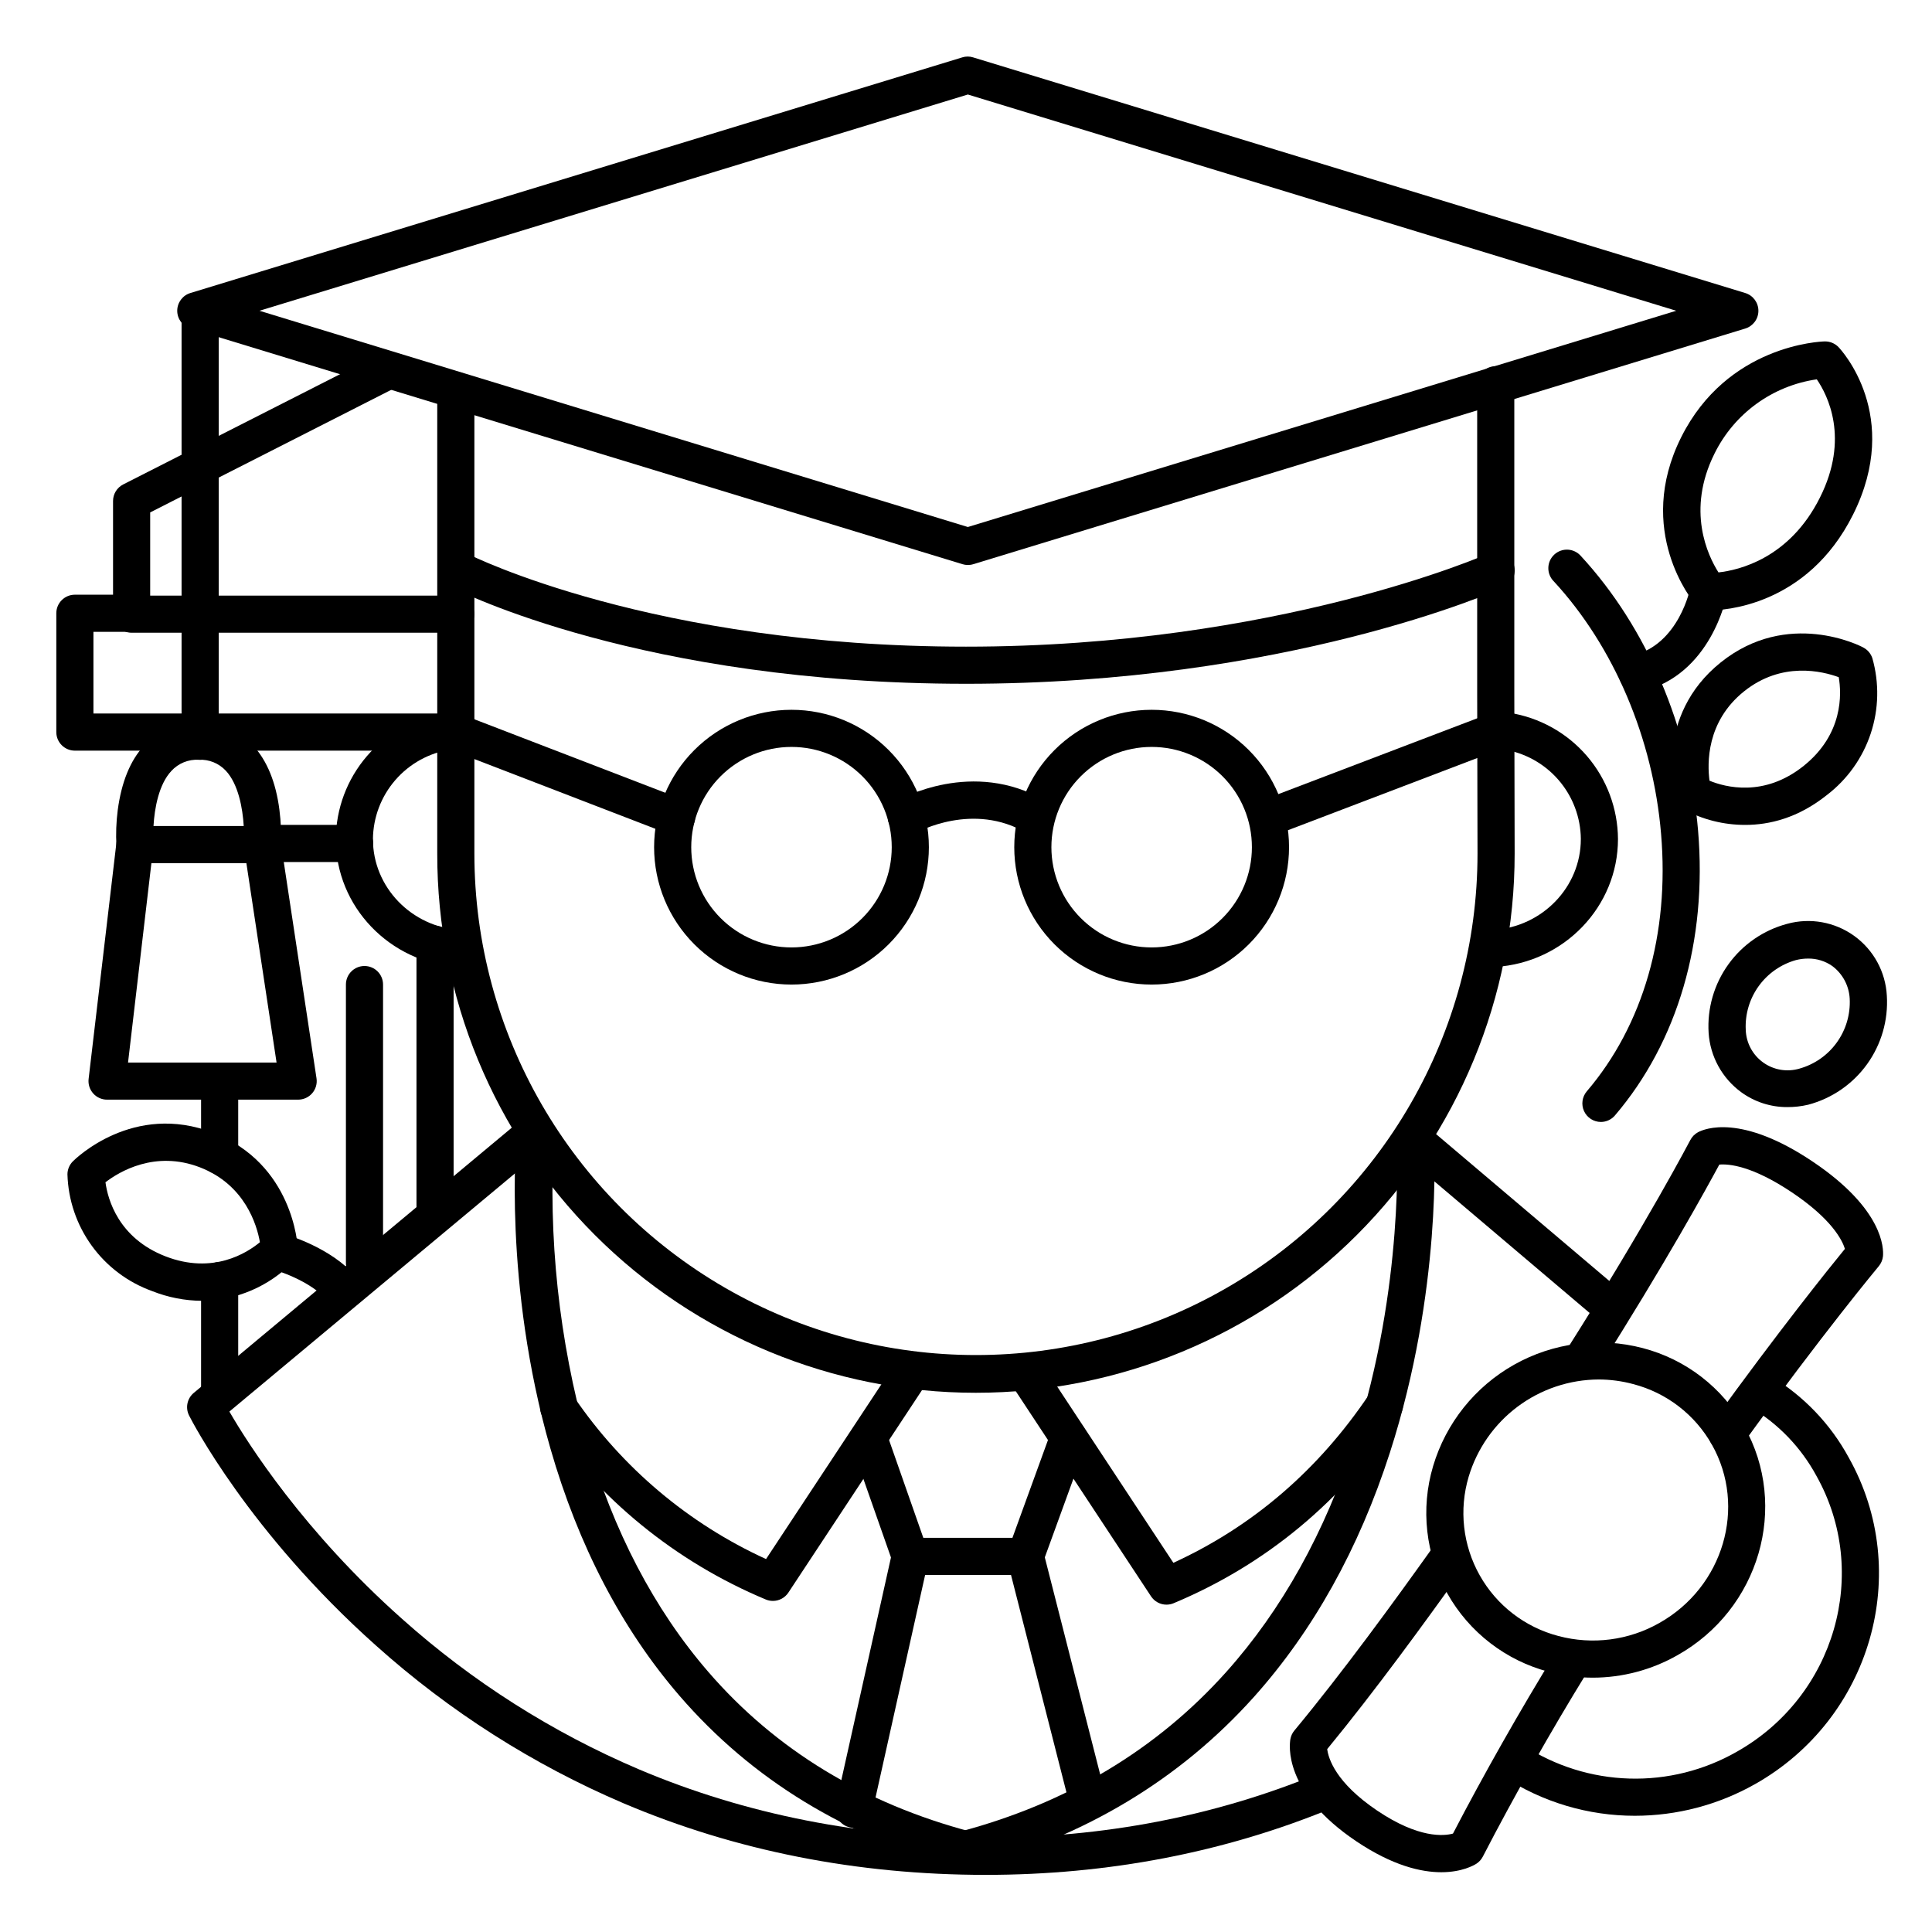 <?xml version="1.0" encoding="UTF-8"?>
<!-- The Best Svg Icon site in the world: iconSvg.co, Visit us! https://iconsvg.co -->
<svg fill="#000000" width="800px" height="800px" version="1.1" viewBox="144 144 512 512" xmlns="http://www.w3.org/2000/svg">
 <g>
  <path d="m197.54 488.73c-4.535-0.027-9.027-0.906-13.242-2.586-6.414-2.309-11.984-6.496-15.984-12.016-4-5.519-6.246-12.117-6.441-18.934 0.012-1.277 0.523-2.504 1.426-3.414 0.641-0.641 16.02-15.793 37.207-7.586 21.184 8.207 22.375 29.766 22.422 30.672 0.059 1.281-0.387 2.535-1.238 3.492-6.344 6.539-15.039 10.273-24.148 10.371zm-25.586-31.379c0.609 4.438 3.387 14.762 15.941 19.609 12.555 4.852 21.57-0.926 24.984-3.758-0.789-4.547-3.938-15.203-15.852-19.828-11.914-4.621-21.461 1.145-25.121 3.977z"/>
  <path d="m606.51 362.61c-5.711 0.008-11.332-1.41-16.355-4.121-1.102-0.656-1.902-1.715-2.234-2.953-0.234-0.887-5.629-21.785 12.102-35.996 17.73-14.211 36.961-4.41 37.777-3.938v0.004c1.137 0.594 1.992 1.605 2.394 2.824 1.859 6.551 1.707 13.512-0.438 19.977-2.148 6.465-6.188 12.133-11.598 16.273-7.656 6.121-15.273 7.93-21.648 7.93zm-9.465-11.711c4.144 1.703 14.453 4.477 24.953-3.938 10.5-8.414 10.047-19.09 9.289-23.496-4.32-1.594-15.094-4.262-25.102 3.758-10.008 8.023-9.762 19.121-9.141 23.707z"/>
  <path d="m597.18 305.75h-0.383c-1.398-0.039-2.711-0.668-3.613-1.73-0.66-0.789-16.02-19.406-3.66-44.133 12.23-24.48 36.941-25.379 37.992-25.406 1.398-0.047 2.75 0.504 3.719 1.516 0.699 0.738 16.914 18.215 3.856 44.348-12.238 24.512-34.711 25.406-37.91 25.406zm28.289-61.223c-11.727 1.691-21.867 9.051-27.109 19.68-7.508 15.047-1.789 27.02 1.055 31.488 5.383-0.59 18.824-3.699 26.883-19.828 7.891-15.695 2.055-27.121-0.828-31.34z"/>
  <path d="m405.23 640.86c-34.074 0-66.379-6.387-96.008-18.98h-0.004c-23.98-10.25-46.121-24.355-65.543-41.762-33.684-30.023-48.914-59.699-49.543-60.949-1.055-2.039-0.559-4.531 1.188-6.012l87.578-73.035c2.086-1.742 5.191-1.461 6.934 0.625 1.742 2.086 1.461 5.191-0.625 6.934l-84.418 70.395c4.922 8.531 19.789 31.863 45.738 54.918h-0.004c18.609 16.633 39.816 30.109 62.781 39.891 28.34 12.004 59.277 18.098 91.926 18.098 2.715 0 4.918 2.203 4.918 4.918 0 2.719-2.203 4.922-4.918 4.922z"/>
  <path d="m571.47 495.67c-1.164 0.004-2.293-0.41-3.18-1.16l-52.508-44.508c-2.074-1.758-2.328-4.863-0.57-6.938 1.758-2.07 4.863-2.328 6.938-0.57l52.508 44.508c1.57 1.336 2.141 3.512 1.43 5.449-0.711 1.934-2.555 3.223-4.617 3.219z"/>
  <path d="m405.23 640.86c-2.719 0-4.922-2.203-4.922-4.922 0-2.715 2.203-4.918 4.922-4.918 31.113 0 60.703-5.688 87.961-16.914 2.512-1.035 5.387 0.168 6.418 2.68 1.035 2.512-0.168 5.387-2.68 6.422-28.438 11.719-59.297 17.652-91.699 17.652z"/>
  <path d="m402.56 513.1c-37.879 0-74.203-15.062-100.97-41.867s-41.77-63.152-41.715-101.03v-122.73c0-2.715 2.203-4.918 4.922-4.918s4.918 2.203 4.918 4.918v122.71c0 47.488 25.336 91.367 66.461 115.11 41.125 23.746 91.793 23.746 132.92 0 41.125-23.742 66.461-67.621 66.461-115.11l-0.09-42.547v-81.676c0-2.715 2.203-4.918 4.922-4.918 2.715 0 4.918 2.203 4.918 4.918v81.672l0.09 42.547v0.004c0.035 37.902-14.996 74.262-41.789 101.07s-63.148 41.863-101.05 41.848z"/>
  <path d="m265.78 400.29h-0.316c-18.195-1.141-32.473-16.031-32.473-33.898 0.051-8.086 2.977-15.895 8.254-22.023 5.273-6.129 12.559-10.18 20.551-11.434 2.644-0.375 5.106 1.426 5.547 4.059 0.441 2.637-1.301 5.141-3.926 5.644-5.695 0.875-10.891 3.746-14.664 8.102-3.773 4.356-5.871 9.91-5.922 15.672 0 12.684 10.203 23.262 23.211 24.078h0.004c2.715 0.082 4.852 2.352 4.773 5.07-0.082 2.715-2.352 4.852-5.07 4.769z"/>
  <path d="m540.03 400.29c-2.715 0.086-4.988-2.051-5.07-4.766-0.086-2.719 2.047-4.988 4.766-5.074 13.02-0.816 23.211-11.395 23.211-24.078h0.004c-0.051-5.762-2.144-11.316-5.918-15.672-3.769-4.356-8.965-7.227-14.66-8.102-1.312-0.188-2.492-0.895-3.273-1.965-0.785-1.07-1.102-2.41-0.883-3.719 0.219-1.305 0.957-2.469 2.043-3.227 1.09-0.758 2.438-1.043 3.738-0.793 7.988 1.254 15.273 5.305 20.547 11.434 5.273 6.133 8.195 13.938 8.246 22.023 0 17.871-14.25 32.758-32.473 33.898z"/>
  <path d="m400.49 293.73c-0.488 0-0.973-0.07-1.438-0.219l-204.59-62.441c-2.074-0.629-3.492-2.543-3.492-4.711s1.418-4.078 3.492-4.707l204.55-62.445c0.934-0.297 1.938-0.297 2.871 0l204.62 62.445c2.074 0.629 3.492 2.539 3.492 4.707s-1.418 4.082-3.492 4.711l-204.55 62.441c-0.477 0.152-0.973 0.223-1.473 0.219zm-187.73-67.375 187.73 57.309 187.73-57.309-187.73-57.309z"/>
  <path d="m400 325.21c-85.816 0-134.45-24.602-136.48-25.645h-0.004c-1.195-0.574-2.109-1.613-2.527-2.871-0.422-1.262-0.316-2.641 0.297-3.82 0.609-1.18 1.668-2.062 2.941-2.449 1.27-0.383 2.644-0.238 3.809 0.402 0.699 0.355 48.934 24.543 131.96 24.543 82.461 0 137.87-24.414 138.42-24.66 1.191-0.555 2.559-0.609 3.793-0.148 1.23 0.461 2.231 1.395 2.769 2.594 0.539 1.199 0.574 2.566 0.098 3.793-0.473 1.227-1.418 2.211-2.625 2.734-2.324 1.043-57.75 25.527-142.45 25.527z"/>
  <path d="m353.75 404.92c-9.656 0-18.918-3.836-25.742-10.664-6.828-6.828-10.664-16.086-10.664-25.742s3.836-18.918 10.664-25.746c6.824-6.828 16.086-10.664 25.742-10.664s18.918 3.836 25.746 10.664 10.664 16.09 10.664 25.746-3.836 18.914-10.664 25.742-16.09 10.664-25.746 10.664zm0-62.977c-7.047 0-13.805 2.801-18.785 7.781-4.984 4.984-7.781 11.742-7.781 18.789s2.797 13.801 7.781 18.785c4.981 4.984 11.738 7.781 18.785 7.781s13.805-2.797 18.785-7.781c4.984-4.984 7.785-11.738 7.785-18.785s-2.801-13.805-7.785-18.789c-4.981-4.981-11.738-7.781-18.785-7.781z"/>
  <path d="m449.2 404.92c-9.656 0-18.918-3.836-25.746-10.664s-10.664-16.086-10.664-25.742 3.836-18.918 10.664-25.746 16.09-10.664 25.746-10.664 18.918 3.836 25.742 10.664c6.828 6.828 10.664 16.09 10.664 25.746s-3.836 18.914-10.664 25.742c-6.824 6.828-16.086 10.664-25.742 10.664zm0-62.977c-7.047 0-13.805 2.801-18.785 7.781-4.984 4.984-7.785 11.742-7.785 18.789s2.801 13.801 7.785 18.785c4.981 4.984 11.738 7.781 18.785 7.781s13.805-2.797 18.785-7.781c4.984-4.984 7.781-11.738 7.781-18.785s-2.797-13.805-7.781-18.789c-4.981-4.981-11.738-7.781-18.785-7.781z"/>
  <path d="m418.51 365.44c-0.875-0.004-1.734-0.242-2.488-0.691-14.148-8.336-28.762-0.305-29.371 0h-0.004c-2.359 1.359-5.371 0.551-6.731-1.809-1.359-2.359-0.547-5.371 1.812-6.731 0.816-0.473 20.102-11.258 39.25 0 1.918 1.125 2.84 3.398 2.254 5.539-0.59 2.144-2.539 3.629-4.762 3.621z"/>
  <path d="m480.69 365.44c-2.383 0.008-4.43-1.688-4.859-4.031s0.879-4.656 3.106-5.496l59.66-22.742v0.004c1.23-0.512 2.613-0.504 3.836 0.023 1.223 0.523 2.18 1.523 2.652 2.766 0.477 1.242 0.426 2.625-0.137 3.832s-1.59 2.133-2.848 2.57l-59.66 22.75c-0.559 0.211-1.152 0.324-1.75 0.324z"/>
  <path d="m323.25 365.44c-0.605-0.004-1.207-0.117-1.77-0.336l-59.039-22.742-0.004 0.004c-2.535-0.977-3.805-3.824-2.828-6.363 0.977-2.539 3.824-3.805 6.363-2.828l59.09 22.75c2.215 0.848 3.512 3.16 3.078 5.496-0.434 2.332-2.477 4.023-4.852 4.019z"/>
  <path d="m400 639.11c-0.426 0.004-0.852-0.051-1.262-0.164-30.375-8.02-55.508-23.359-74.688-45.578-15.281-17.711-26.785-39.762-34.195-65.543-12.535-43.609-9.055-82.379-8.855-84.004l0.004-0.004c0.254-2.719 2.664-4.715 5.383-4.457 2.715 0.254 4.711 2.664 4.457 5.383-1.633 27.172 1.289 54.426 8.641 80.637 7.035 24.344 17.879 45.098 32.215 61.676 17.852 20.664 41.277 34.883 69.648 42.383 2.398 0.641 3.945 2.973 3.602 5.434-0.344 2.461-2.465 4.281-4.949 4.238z"/>
  <path d="m399.54 639.11c-2.465-0.004-4.547-1.836-4.867-4.281-0.316-2.449 1.227-4.75 3.609-5.391 28.457-7.527 52.23-21.746 70.652-42.312 14.762-16.48 26.242-37.086 34.027-61.234 13.332-41.27 11.188-78.965 11.188-79.348-0.164-2.719 1.906-5.055 4.625-5.215 2.715-0.164 5.051 1.906 5.215 4.625 0.098 1.605 2.242 39.891-11.652 83-8.207 25.477-20.34 47.23-36.062 64.785-19.73 21.984-45.117 37.184-75.465 45.207-0.414 0.113-0.84 0.168-1.27 0.164z"/>
  <path d="m348.83 568.26c-0.652 0-1.301-0.129-1.902-0.383-23.859-9.961-44.309-26.641-58.863-48.008-0.777-1.074-1.094-2.414-0.871-3.719 0.223-1.309 0.961-2.469 2.051-3.223 1.09-0.754 2.438-1.035 3.738-0.785 1.301 0.254 2.445 1.02 3.172 2.125 12.715 18.676 30.305 33.516 50.855 42.902l34.125-51.699c0.688-1.152 1.816-1.973 3.125-2.269 1.309-0.301 2.684-0.051 3.805 0.688s1.891 1.906 2.133 3.227c0.238 1.32-0.07 2.68-0.859 3.769l-36.406 55.164c-0.91 1.379-2.449 2.211-4.102 2.211z"/>
  <path d="m453.13 569.25c-1.652 0-3.191-0.832-4.102-2.215l-37.02-56.148v0.004c-0.742-1.09-1.016-2.434-0.762-3.727 0.254-1.293 1.02-2.434 2.121-3.156 1.102-0.727 2.449-0.98 3.738-0.703 1.289 0.277 2.414 1.059 3.121 2.172l34.727 52.684c21.008-9.613 38.434-24.602 51.855-44.566v0.004c1.516-2.258 4.574-2.856 6.828-1.34s2.856 4.574 1.34 6.828c-15.293 22.77-35.426 39.516-59.945 49.781-0.602 0.254-1.25 0.383-1.902 0.383z"/>
  <path d="m415.74 561.38h-30.504c-2.09 0-3.949-1.316-4.644-3.285l-11.02-31.379v-0.004c-0.793-2.527 0.562-5.231 3.066-6.109 2.5-0.879 5.246 0.383 6.211 2.856l9.84 28.082h23.617l10.223-28.133c0.93-2.555 3.754-3.871 6.309-2.941 2.555 0.93 3.871 3.754 2.941 6.309l-11.414 31.367c-0.707 1.945-2.555 3.238-4.625 3.238z"/>
  <path d="m370.29 628.39c-0.363 0.004-0.723-0.035-1.074-0.117-1.281-0.285-2.394-1.066-3.094-2.176-0.699-1.109-0.93-2.449-0.637-3.727l14.945-67.031h0.004c0.59-2.652 3.223-4.324 5.875-3.731s4.32 3.223 3.727 5.875l-14.945 67.059c-0.504 2.25-2.5 3.848-4.801 3.848z"/>
  <path d="m432.14 625.66c-2.246 0-4.207-1.523-4.762-3.699l-16.395-64.285c-0.559-2.586 1.027-5.148 3.586-5.805 2.562-0.656 5.184 0.828 5.938 3.363l16.402 64.293 0.004 0.004c0.668 2.633-0.922 5.309-3.555 5.981-0.398 0.098-0.809 0.148-1.219 0.148z"/>
  <path d="m197.04 345.35c-2.719 0-4.922-2.203-4.922-4.922v-114.14c0-2.715 2.203-4.918 4.922-4.918 2.715 0 4.918 2.203 4.918 4.918v114.14c0 1.305-0.516 2.559-1.441 3.481-0.922 0.922-2.172 1.441-3.477 1.441z"/>
  <path d="m213.5 372.75h-33.723c-2.574 0.008-4.719-1.969-4.918-4.535-0.18-3.184-0.066-6.379 0.344-9.543 0.984-7.352 3.285-13.105 6.988-17.102h-0.004c3.731-3.992 8.988-6.199 14.445-6.062 5.457-0.133 10.711 2.074 14.438 6.062 3.699 3.996 6.051 9.75 6.988 17.102h-0.004c0.41 3.164 0.527 6.359 0.348 9.543-0.203 2.559-2.336 4.535-4.902 4.535zm-28.82-9.84h23.91c-0.277-4.684-1.406-11.078-4.742-14.66-1.852-1.988-4.492-3.051-7.203-2.902-2.727-0.145-5.375 0.938-7.223 2.953-3.356 3.578-4.477 9.945-4.742 14.609z"/>
  <path d="m223 435.42h-50.598c-1.41 0.012-2.758-0.586-3.695-1.637-0.941-1.051-1.387-2.453-1.223-3.852l7.379-62.672c0.355-2.664 2.785-4.547 5.453-4.234 2.664 0.316 4.59 2.711 4.316 5.383l-6.699 57.172h39.359l-8.629-57.012c-0.406-2.688 1.445-5.195 4.133-5.602 2.688-0.402 5.191 1.445 5.598 4.133l9.484 62.66v0.004c0.219 1.418-0.199 2.863-1.137 3.949-0.938 1.09-2.305 1.711-3.742 1.707z"/>
  <path d="m577.27 625.2c-12.379 0.008-24.492-3.602-34.852-10.383-2.231-1.504-2.836-4.519-1.367-6.769 1.473-2.25 4.477-2.902 6.75-1.465 8.348 5.434 18.031 8.461 27.988 8.754 9.953 0.297 19.801-2.16 28.453-7.094 26.074-14.68 35.551-47.508 21.098-73.18-4.023-7.414-9.957-13.617-17.18-17.969-2.223-1.465-2.879-4.434-1.477-6.695 1.398-2.266 4.348-3.004 6.652-1.668 8.652 5.211 15.758 12.637 20.582 21.512 17.113 30.395 5.965 69.223-24.855 86.594v-0.004c-9.699 5.477-20.652 8.359-31.793 8.367z"/>
  <path d="m566.13 588.6c-3.934 0-7.844-0.516-11.641-1.535-11.414-2.984-21.125-10.473-26.914-20.75-5.785-10.281-7.152-22.469-3.789-33.773 3.394-11.406 11.094-21.043 21.461-26.879 10.371-5.84 22.605-7.418 34.117-4.402 11.406 2.981 21.105 10.473 26.871 20.754 11.957 21.227 4.023 48.434-17.711 60.645-6.828 3.879-14.543 5.926-22.395 5.941zm1.535-79.023c-7.742 0.035-15.266 2.555-21.465 7.184-6.199 4.633-10.75 11.137-12.977 18.547-2.617 8.762-1.566 18.207 2.922 26.176 4.484 7.969 12.016 13.77 20.863 16.078 9.027 2.398 18.633 1.156 26.754-3.465 16.965-9.555 23.211-30.75 13.922-47.23-4.484-7.969-12.02-13.77-20.871-16.07-2.981-0.805-6.059-1.215-9.148-1.219z"/>
  <path d="m601.72 528.9c-1.848 0-3.539-1.035-4.379-2.684-0.84-1.645-0.688-3.621 0.395-5.117 17.711-24.5 30.984-41.004 35.188-46.141-0.738-2.363-3.531-7.922-14.082-14.988-10.547-7.066-16.727-7.566-19.207-7.34-3.285 6.109-14.258 26.086-32.137 54.309-0.688 1.129-1.801 1.934-3.086 2.234-1.285 0.297-2.641 0.066-3.754-0.641-1.117-0.707-1.898-1.836-2.176-3.129-0.277-1.289-0.02-2.641 0.711-3.742 21.305-33.613 32.648-55.332 32.758-55.539v0.004c0.457-0.883 1.168-1.605 2.047-2.078 1.75-0.926 11.426-4.922 30.316 7.742 18.895 12.664 18.875 23.145 18.695 25.113-0.102 0.98-0.492 1.906-1.121 2.66-0.148 0.176-14.918 17.891-36.164 47.301-0.926 1.285-2.418 2.043-4.004 2.035z"/>
  <path d="m525.95 640.16c-5.332 0-12.871-1.73-22.453-8.156-19.551-13.105-17.789-25.762-17.523-27.168 0.156-0.82 0.516-1.586 1.051-2.227 12.859-15.508 26.371-34.094 36.695-48.562v0.004c0.758-1.062 1.906-1.781 3.195-1.992 1.289-0.215 2.609 0.09 3.672 0.852 2.211 1.578 2.723 4.656 1.141 6.867-10.125 14.18-23.293 32.297-36.004 47.754 0.305 2.441 2.203 8.855 13.246 16.297 11.039 7.438 17.711 6.731 20.082 6.09 8.059-15.52 17.891-32.855 27.129-47.844 1.426-2.316 4.461-3.035 6.773-1.609 2.316 1.426 3.035 4.461 1.609 6.777-9.438 15.301-19.492 33.082-27.602 48.785-0.395 0.758-0.977 1.402-1.691 1.871-0.621 0.391-3.777 2.262-9.32 2.262z"/>
  <path d="m568.26 441.33c-1.918 0-3.664-1.117-4.469-2.863-0.801-1.746-0.516-3.797 0.73-5.258 14.945-17.496 21.941-41.73 19.68-68.242-2.125-25.25-12.496-49.645-28.438-66.914v0.004c-0.945-0.945-1.465-2.238-1.438-3.574 0.023-1.34 0.598-2.609 1.578-3.516 0.984-0.91 2.297-1.379 3.633-1.301 1.336 0.082 2.582 0.703 3.449 1.719 17.406 18.852 28.715 45.371 31.027 72.766 2.449 29.145-5.371 55.949-22.043 75.465-0.93 1.082-2.285 1.707-3.711 1.715z"/>
  <path d="m617.63 437.39c-4.375 0.016-8.641-1.363-12.18-3.938-5.07-3.707-8.238-9.473-8.648-15.742-0.406-6.484 1.453-12.906 5.254-18.172 3.797-5.269 9.309-9.055 15.586-10.719 6.098-1.672 12.625-0.488 17.754 3.211 5.125 3.703 8.301 9.523 8.637 15.84 0.402 6.481-1.453 12.902-5.254 18.172-3.801 5.269-9.309 9.055-15.586 10.719-1.824 0.43-3.688 0.641-5.562 0.629zm5.531-39.359c-1.078 0-2.152 0.133-3.199 0.395-3.984 1.113-7.473 3.551-9.891 6.906-2.422 3.359-3.633 7.438-3.43 11.57 0.105 3.441 1.805 6.641 4.598 8.652 2.789 2.016 6.359 2.617 9.66 1.633 3.984-1.125 7.469-3.566 9.883-6.93 2.418-3.363 3.617-7.445 3.41-11.582-0.172-3.422-1.855-6.59-4.594-8.648-1.883-1.328-4.137-2.027-6.438-1.996z"/>
  <path d="m577.88 327.4c-2.488-0.008-4.578-1.871-4.871-4.344-0.289-2.473 1.312-4.773 3.731-5.359 12.27-2.953 15.203-17.84 15.223-17.988 0.5-2.672 3.074-4.434 5.746-3.934 2.676 0.5 4.438 3.074 3.938 5.746-0.168 0.867-4.203 21.332-22.633 25.742-0.371 0.09-0.75 0.137-1.133 0.137z"/>
  <path d="m234.69 490.53c-1.441 0-2.805-0.629-3.742-1.723-4.812-5.617-14.199-8.266-14.289-8.297h0.004c-2.539-0.781-4-3.438-3.297-6s3.309-4.106 5.894-3.484c0.5 0.137 12.359 3.434 19.168 11.387 1.246 1.457 1.531 3.512 0.73 5.254-0.805 1.746-2.551 2.863-4.469 2.863z"/>
  <path d="m202.21 455.24c-2.719 0-4.922-2.203-4.922-4.922v-19.246c0-2.719 2.203-4.922 4.922-4.922 2.715 0 4.918 2.203 4.918 4.922v19.246c0 1.305-0.516 2.555-1.441 3.481-0.922 0.922-2.172 1.441-3.477 1.441z"/>
  <path d="m202.21 517.09c-2.719 0-4.922-2.203-4.922-4.918v-28.801c0-2.719 2.203-4.922 4.922-4.922 2.715 0 4.918 2.203 4.918 4.922v28.801c0 1.305-0.516 2.555-1.441 3.477-0.922 0.926-2.172 1.441-3.477 1.441z"/>
  <path d="m259.29 470.85c-2.715 0-4.918-2.203-4.918-4.922v-71.676c0-2.715 2.203-4.918 4.918-4.918 2.719 0 4.922 2.203 4.922 4.918v71.676c0 1.305-0.52 2.559-1.441 3.481s-2.176 1.441-3.481 1.441z"/>
  <path d="m237.98 372.45h-23.117c-2.715 0-4.918-2.203-4.918-4.918 0-2.719 2.203-4.922 4.918-4.922h23.117c2.715 0 4.918 2.203 4.918 4.922 0 2.715-2.203 4.918-4.918 4.918z"/>
  <path d="m266.18 342.93h-102.34c-2.715 0-4.918-2.203-4.918-4.918v-31.488c0-2.719 2.203-4.922 4.918-4.922h14.762c2.719 0 4.922 2.203 4.922 4.922 0 2.715-2.203 4.918-4.922 4.918h-9.84v21.648h97.418c2.715 0 4.918 2.203 4.918 4.922 0 2.715-2.203 4.918-4.918 4.918z"/>
  <path d="m178.88 311.68c-2.719 0-4.922-2.203-4.922-4.922v-29.98c-0.004-1.852 1.031-3.547 2.676-4.391l67.551-34.34c1.164-0.598 2.516-0.703 3.758-0.301 1.246 0.402 2.277 1.281 2.871 2.445 0.59 1.164 0.695 2.516 0.293 3.758-0.406 1.242-1.289 2.273-2.453 2.863l-64.855 32.984v22.043h80.965c2.715 0 4.918 2.203 4.918 4.918 0 2.719-2.203 4.922-4.918 4.922z"/>
  <path d="m240.59 483.64c-2.719 0-4.918-2.203-4.918-4.922v-73.801c0-2.715 2.199-4.918 4.918-4.918s4.922 2.203 4.922 4.918v73.801c0 1.305-0.52 2.555-1.441 3.481-0.926 0.922-2.176 1.441-3.481 1.441z"/>
 </g>
</svg>